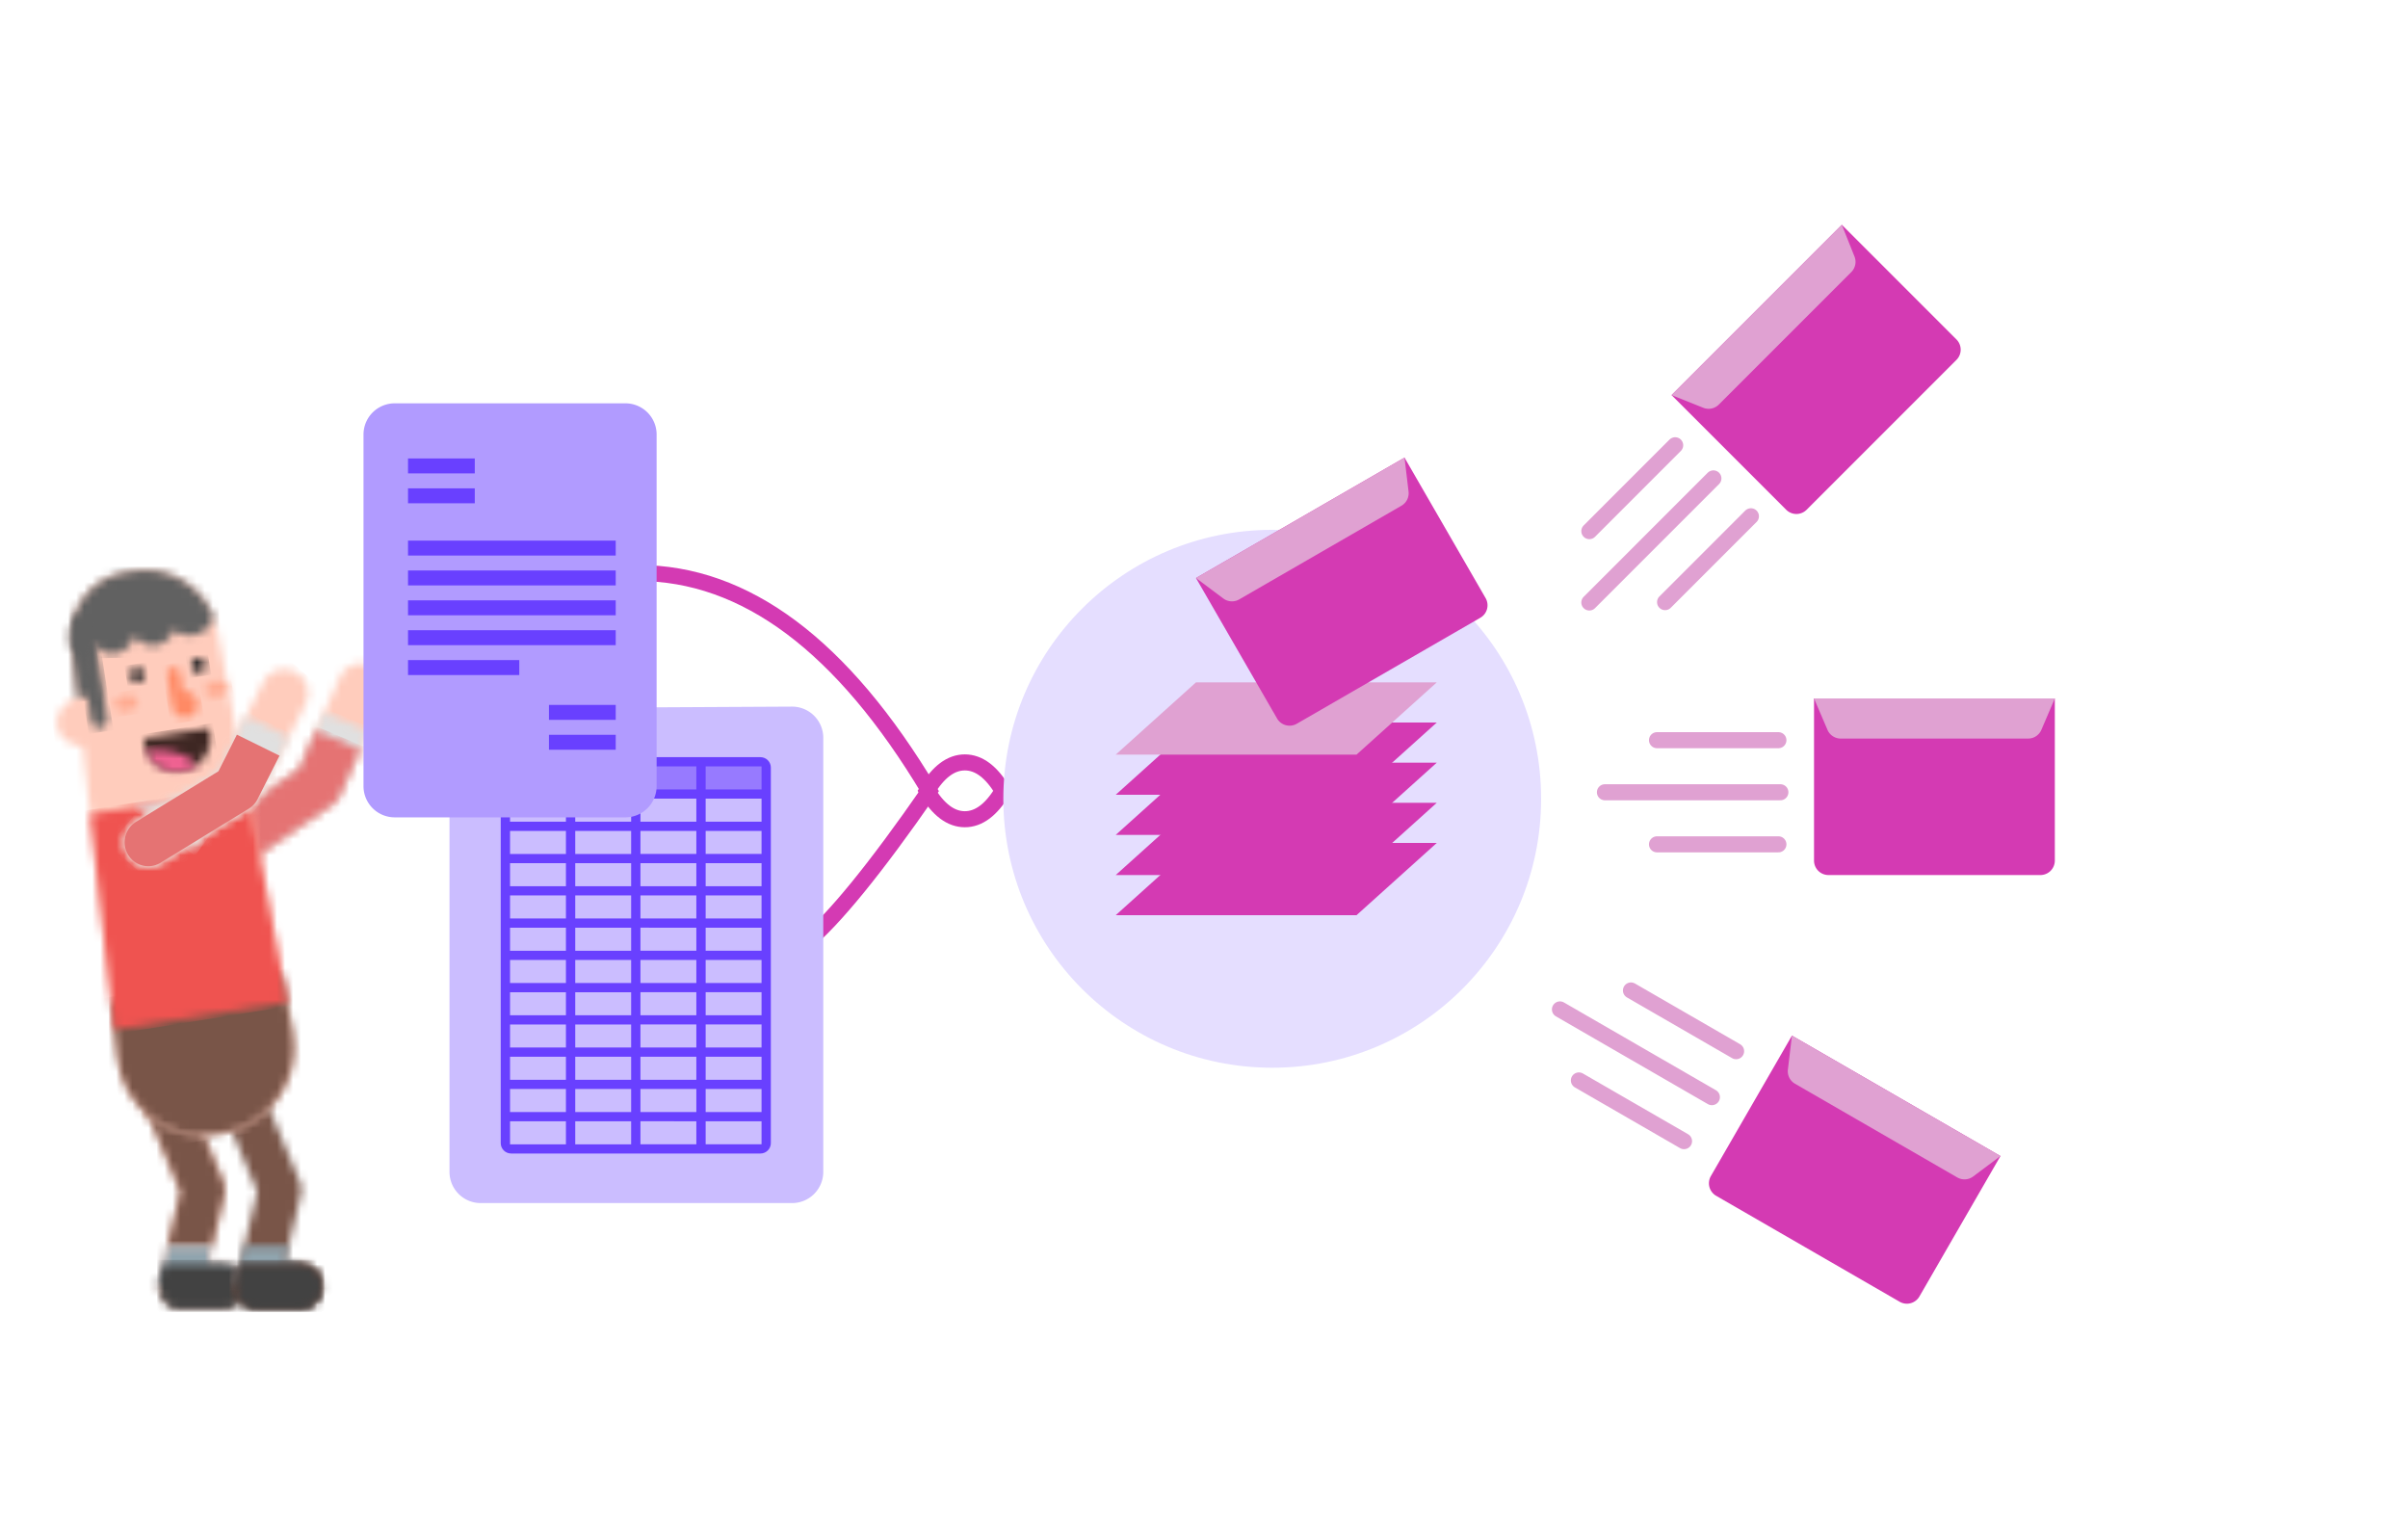 <svg width="300" height="190" viewBox="0 0 300 190" fill="none" xmlns="http://www.w3.org/2000/svg">
    <mask id="a" style="mask-type:alpha" maskUnits="userSpaceOnUse" x="26" y="82" width="22" height="27">
        <path d="M46.203 82.93c1.489.672 2.157 2.435 1.495 3.94l-5.343 12.122c-.223.507-.582.94-1.035 1.252l-10.622 7.31a2.923 2.923 0 0 1-2.215.464 2.941 2.941 0 0 1-1.885-1.251 3.004 3.004 0 0 1 .778-4.145l9.928-6.832 5.001-11.348a2.95 2.95 0 0 1 2.698-1.77c.402 0 .81.083 1.2.258z" fill="#fff"/>
    </mask>
    <g mask="url(#a)">
        <path fill-rule="evenodd" clip-rule="evenodd" d="m24.14 105.696 8.585 6.78 19.674-25.454-8.585-6.78-19.674 25.454z" fill="#FFCCBC"/>
    </g>
    <mask id="b" style="mask-type:alpha" maskUnits="userSpaceOnUse" x="26" y="88" width="20" height="21">
        <path d="m45.826 91.115-3.472 7.878c-.223.506-.581.94-1.035 1.252l-10.62 7.31a2.931 2.931 0 0 1-4.101-.787 3.004 3.004 0 0 1 .777-4.145l9.93-6.833 3.087-7.007 5.434 2.332z" fill="#fff"/>
    </mask>
    <g mask="url(#b)">
        <path fill-rule="evenodd" clip-rule="evenodd" d="m43.261 120.539 11.071-26.364-33.591-14.413-11.072 26.366 33.592 14.411z" fill="#E0E0E0"/>
    </g>
    <mask id="c" style="mask-type:alpha" maskUnits="userSpaceOnUse" x="26" y="91" width="19" height="18">
        <path d="m44.827 93.382-2.473 5.61c-.223.507-.581.94-1.035 1.253l-10.621 7.31a2.931 2.931 0 0 1-4.101-.787 3.004 3.004 0 0 1 .778-4.146l9.929-6.832 2.089-4.74 5.434 2.332z" fill="#fff"/>
    </mask>
    <g mask="url(#c)">
        <path fill-rule="evenodd" clip-rule="evenodd" d="m41.696 122.564 11.071-26.365-33.591-14.413-11.071 26.365 33.591 14.413z" fill="#E57373"/>
    </g>
    <mask id="d" style="mask-type:alpha" maskUnits="userSpaceOnUse" x="18" y="134" width="13" height="29">
        <path d="m23.351 136.558 4.438 10.615c.224.536.272 1.13.137 1.695l-2.062 8.6h2.014c1.482 0 2.683 1.214 2.683 2.712 0 1.498-1.201 2.712-2.683 2.712h-5.425c-1.737 0-3.017-1.644-2.608-3.35l2.656-11.083-4.093-9.79c-.577-1.38.062-2.971 1.427-3.554.33-.141.685-.214 1.044-.214 1.046 0 2.04.622 2.472 1.657z" fill="#fff"/>
    </mask>
    <g mask="url(#d)">
        <path fill-rule="evenodd" clip-rule="evenodd" d="M31.098 163.435H17.659v-29.077h13.439v29.077z" fill="#FFCCBC"/>
    </g>
    <mask id="e" style="mask-type:alpha" maskUnits="userSpaceOnUse" x="18" y="134" width="11" height="22">
        <path d="m23.351 136.558 4.438 10.615c.224.536.271 1.13.136 1.695l-1.515 6.32h-5.521l1.612-6.728-4.093-9.79c-.577-1.38.062-2.971 1.427-3.554.33-.142.684-.215 1.043-.215 1.046 0 2.04.622 2.473 1.657z" fill="#fff"/>
    </mask>
    <g mask="url(#e)">
        <path fill-rule="evenodd" clip-rule="evenodd" d="M31.42 155.731H11.349v-23.434h20.07l.001 23.434z" fill="#795548"/>
    </g>
    <mask id="f" style="mask-type:alpha" maskUnits="userSpaceOnUse" x="19" y="155" width="12" height="6">
        <path d="m26.411 155.189-.547 2.279h2.014c1.481 0 2.683 1.214 2.683 2.711H19.769c0-.21.025-.423.076-.638l1.044-4.352h5.522z" fill="#fff"/>
    </mask>
    <g mask="url(#f)">
        <path fill-rule="evenodd" clip-rule="evenodd" d="M32.171 160.722H16.608v-6.076h15.563v6.076z" fill="#90A4AE"/>
    </g>
    <mask id="g" style="mask-type:alpha" maskUnits="userSpaceOnUse" x="19" y="157" width="12" height="6">
        <path d="M25.86 157.467h2.018c1.482.001 2.683 1.215 2.683 2.714 0 1.499-1.201 2.711-2.683 2.711h-5.425c-1.737 0-3.017-1.644-2.608-3.35l.498-2.076h5.517v.001z" fill="#fff"/>
    </mask>
    <g mask="url(#g)">
        <path fill-rule="evenodd" clip-rule="evenodd" d="M33.244 166.689h-19.32v-9.765h19.32v9.765z" fill="#424242"/>
    </g>
    <mask id="h" style="mask-type:alpha" maskUnits="userSpaceOnUse" x="20" y="161" width="11" height="2">
        <path d="M25.859 161.373h4.428a2.68 2.68 0 0 1-2.41 1.52h-5.425a2.679 2.679 0 0 1-2.41-1.52h5.817z" fill="#fff"/>
    </mask>
    <g mask="url(#h)">
        <path fill-rule="evenodd" clip-rule="evenodd" d="M33.243 170.595h-19.32v-9.765h19.32v9.765z" fill="#424242"/>
    </g>
    <mask id="i" style="mask-type:alpha" maskUnits="userSpaceOnUse" x="27" y="134" width="14" height="29">
        <path d="m32.903 136.558 4.438 10.615a2.74 2.74 0 0 1 .136 1.695l-2.06 8.6h2.012c1.482 0 2.683 1.214 2.683 2.712 0 1.498-1.2 2.712-2.683 2.712h-5.424c-1.737 0-3.017-1.644-2.608-3.35l2.656-11.083-4.093-9.79c-.577-1.38.062-2.971 1.427-3.554.33-.141.685-.214 1.044-.214 1.046 0 2.04.622 2.472 1.657z" fill="#fff"/>
    </mask>
    <g mask="url(#i)">
        <path fill-rule="evenodd" clip-rule="evenodd" d="M40.65 163.435H27.211v-29.077H40.65v29.077z" fill="#795548"/>
    </g>
    <mask id="j" style="mask-type:alpha" maskUnits="userSpaceOnUse" x="29" y="155" width="9" height="6">
        <path d="m35.963 155.189-.546 2.279h1.691v2.711h-7.787c0-.21.025-.423.077-.638l1.042-4.352h5.523z" fill="#fff"/>
    </mask>
    <g mask="url(#j)">
        <path fill-rule="evenodd" clip-rule="evenodd" d="M37.645 160.722H22.082v-6.076h15.563v6.076z" fill="#90A4AE"/>
    </g>
    <mask id="k" style="mask-type:alpha" maskUnits="userSpaceOnUse" x="29" y="157" width="12" height="6">
        <path d="M35.841 157.551h2.255a2.707 2.707 0 0 1 2.017 2.629c0 1.498-1.201 2.713-2.683 2.713h-5.425c-1.737 0-3.017-1.644-2.608-3.351l.478-1.992h5.966v.001z" fill="#fff"/>
    </mask>
    <g mask="url(#k)">
        <path fill-rule="evenodd" clip-rule="evenodd" d="M43.225 167.664H23.906V157.01h19.32v10.654z" fill="#5D4037"/>
    </g>
    <mask id="l" style="mask-type:alpha" maskUnits="userSpaceOnUse" x="29" y="157" width="12" height="6">
        <path d="m35.422 157.443-.006.025h2.014c1.482 0 2.683 1.214 2.683 2.712 0 1.498-1.201 2.712-2.683 2.712h-5.425c-1.737 0-3.017-1.644-2.608-3.35l.503-2.1h5.522v.001z" fill="#fff"/>
    </mask>
    <g mask="url(#l)">
        <path fill-rule="evenodd" clip-rule="evenodd" d="M43.225 167.556H23.906v-10.654h19.32v10.654z" fill="#424242"/>
    </g>
    <mask id="m" style="mask-type:alpha" maskUnits="userSpaceOnUse" x="29" y="161" width="11" height="2">
        <path d="M35.84 161.373h4a2.683 2.683 0 0 1-2.41 1.52h-5.425a2.679 2.679 0 0 1-2.41-1.52h6.246z" fill="#fff"/>
    </mask>
    <g mask="url(#m)">
        <path fill-rule="evenodd" clip-rule="evenodd" d="M43.226 171.486h-19.32V160.83h19.32v10.656z" fill="#424242"/>
    </g>
    <mask id="n" style="mask-type:alpha" maskUnits="userSpaceOnUse" x="7" y="86" width="7" height="7">
        <path d="M13.783 89.361c.26 1.664-1.023 3.251-2.867 3.546-1.845.296-3.55-.813-3.812-2.476-.26-1.664 1.024-3.251 2.868-3.546.2-.033.4-.048.595-.048 1.603 0 2.983 1.042 3.216 2.524z" fill="#fff"/>
    </mask>
    <g mask="url(#n)">
        <path fill-rule="evenodd" clip-rule="evenodd" d="m13.757 85.729-7.739 1.24 1.112 7.093 7.74-1.239-1.113-7.094z" fill="#FFCCBC"/>
    </g>
    <mask id="o" style="mask-type:alpha" maskUnits="userSpaceOnUse" x="8" y="71" width="29" height="71">
        <path d="M18.067 71.036c4.342 0 8.208 3.117 9.043 7.586l8.764 46.897.383 2.053.166.889c.02.104.037.209.054.314.927 5.918-3.067 11.475-8.922 12.413l-.55.088c-.167.026-.334.05-.501.068-5.892.657-11.196-3.638-11.846-9.593l-.077-.708-.238-2.077-5.46-48.689c-.006-.047-.01-.095-.015-.142-.425-4.482 2.827-8.463 7.261-8.891a9.16 9.16 0 0 1 1.937-.208h.001z" fill="#fff"/>
    </mask>
    <g mask="url(#o)">
        <path fill-rule="evenodd" clip-rule="evenodd" d="M27.629 68.838 4.817 72.49l11.14 71.104 22.813-3.652-11.141-71.104z" fill="#FFCCBC"/>
    </g>
    <mask id="p" style="mask-type:alpha" maskUnits="userSpaceOnUse" x="8" y="71" width="19" height="11">
        <path d="M18.067 71.036c3.747 0 7.14 2.321 8.536 5.83a3.108 3.108 0 0 1-2.93 2.282 3.08 3.08 0 0 1-2.055-.74c-.39 1.443-1.864 2.292-3.29 1.897a2.68 2.68 0 0 1-1.537-1.131l-.354.7a2.779 2.779 0 0 1-4.909.12 2.777 2.777 0 0 1-2.555 1.09l-.09-.807c-.006-.047-.01-.095-.015-.142-.424-4.482 2.827-8.463 7.26-8.891a9.158 9.158 0 0 1 1.938-.208h.002-.001z" fill="#fff"/>
    </mask>
    <g mask="url(#p)">
        <path fill-rule="evenodd" clip-rule="evenodd" d="m27.151 69.899-21.326.377.204 11.819 21.325-.376-.203-11.82z" fill="#616161"/>
    </g>
    <mask id="q" style="mask-type:alpha" maskUnits="userSpaceOnUse" x="13" y="121" width="24" height="21">
        <path d="m35.873 125.519.385 2.053.165.889c.02.104.037.209.054.314.927 5.918-3.067 11.475-8.922 12.413l-.55.088c-.167.026-.334.05-.501.068-5.892.657-11.196-3.638-11.846-9.593l-.077-.708-.238-2.077-.478-4.26 21.222-3.398.786 4.21v.001z" fill="#fff"/>
    </mask>
    <g mask="url(#q)">
        <path fill-rule="evenodd" clip-rule="evenodd" d="m39.88 119.992-40.813 6.533 3.408 21.752 40.814-6.534-3.41-21.751z" fill="#795548"/>
    </g>
    <mask id="r" style="mask-type:alpha" maskUnits="userSpaceOnUse" x="11" y="98" width="25" height="31">
        <path d="m35.744 124.828-21.48 3.439-3.013-26.868 19.53-3.127 4.963 26.556z" fill="#fff"/>
    </mask>
    <g mask="url(#r)">
        <path fill-rule="evenodd" clip-rule="evenodd" d="m37.844 96.592-40.815 6.533 4.349 27.753 40.813-6.534-4.347-27.752z" fill="#EF5350"/>
    </g>
    <mask id="s" style="mask-type:alpha" maskUnits="userSpaceOnUse" x="16" y="98" width="14" height="8">
        <path d="m24.182 105.854-7.295-5.358 12.595-2.016-5.3 7.374z" fill="#fff"/>
    </mask>
    <g mask="url(#s)">
        <path fill-rule="evenodd" clip-rule="evenodd" d="M20.406 81.759 10.06 96.152l14.24 10.46 10.347-14.395-14.24-10.458z" fill="#E0E0E0"/>
    </g>
    <mask id="t" style="mask-type:alpha" maskUnits="userSpaceOnUse" x="9" y="78" width="5" height="13">
        <path d="m11.753 79.185 1.612 10.287a1.03 1.03 0 0 1-.848 1.18 1.021 1.021 0 0 1-1.166-.858L9.739 79.508a1.03 1.03 0 0 1 1.008-1.193c.493 0 .926.362 1.006.87z" fill="#fff"/>
    </mask>
    <g mask="url(#t)">
        <path fill-rule="evenodd" clip-rule="evenodd" d="m12.04 77.546-3.075.493 2.1 13.394 3.073-.492-2.098-13.395z" fill="#616161"/>
    </g>
    <mask id="u" style="mask-type:alpha" maskUnits="userSpaceOnUse" x="8" y="76" width="5" height="11">
        <path d="m12.356 86.502-2.727.437-.747-6.662-.015-.143a8.21 8.21 0 0 1 .374-3.348l1.553-.25 1.562 9.967v-.001z" fill="#fff"/>
    </mask>
    <g mask="url(#u)">
        <path fill-rule="evenodd" clip-rule="evenodd" d="m11.24 75.916-4.664.747L8.306 87.7l4.664-.747-1.73-11.037z" fill="#616161"/>
    </g>
    <mask id="v" style="mask-type:alpha" maskUnits="userSpaceOnUse" x="17" y="90" width="10" height="7">
        <path d="M26.152 91.327c.351 2.24-1.181 4.35-3.425 4.72l-.038.005a4.11 4.11 0 0 1-4.695-3.393l-.106-.672 8.164-1.307.1.647z" fill="#fff"/>
    </mask>
    <g mask="url(#v)">
        <path fill-rule="evenodd" clip-rule="evenodd" d="m18.18 97.323 9.224-1.477-.907-5.786-9.223 1.476.907 5.787z" fill="#3E2723"/>
    </g>
    <mask id="w" style="mask-type:alpha" maskUnits="userSpaceOnUse" x="18" y="93" width="7" height="4">
        <path d="M24.217 94.927c.11.114.216.23.32.35a4.138 4.138 0 0 1-1.81.77l-.038.006a4.114 4.114 0 0 1-4.477-2.582c.095-.016.19-.03.286-.043.298-.025.597-.038.896-.038 1.998 0 3.75.574 4.823 1.537z" fill="#fff"/>
    </mask>
    <g mask="url(#w)">
        <path fill-rule="evenodd" clip-rule="evenodd" d="m25.116 91.815-10.214 1.636.97 6.192 10.216-1.636-.972-6.192z" fill="#F06292"/>
    </g>
    <mask id="x" style="mask-type:alpha" maskUnits="userSpaceOnUse" x="20" y="83" width="5" height="7">
        <path d="m22.434 83.846.36 2.298a1.612 1.612 0 0 1 1.78 1.35l.006.032.007.047a1.563 1.563 0 0 1-1.917 1.763 1.611 1.611 0 0 1-1.212-1.325l-.613-3.91a.813.813 0 0 1 .795-.942.808.808 0 0 1 .794.686v.001z" fill="#fff"/>
    </mask>
    <g mask="url(#x)">
        <path fill-rule="evenodd" clip-rule="evenodd" d="m24.284 82.176-4.18.67 1.159 7.393 4.18-.67-1.159-7.393z" fill="#FF8A65"/>
    </g>
    <mask id="y" style="mask-type:alpha" maskUnits="userSpaceOnUse" x="23" y="82" width="3" height="2">
        <path d="M25.567 82.74a.867.867 0 0 1-.714.992.86.86 0 0 1-.982-.721.867.867 0 0 1 .85-1.004.86.86 0 0 1 .846.733z" fill="#fff"/>
    </mask>
    <g mask="url(#y)">
        <path fill-rule="evenodd" clip-rule="evenodd" d="m25.88 81.261-2.758.442.437 2.786 2.756-.441-.436-2.787z" fill="#1D1E20"/>
    </g>
    <mask id="z" style="mask-type:alpha" maskUnits="userSpaceOnUse" x="16" y="83" width="2" height="2">
        <path d="M17.935 83.962a.867.867 0 0 1-.714.993.86.86 0 0 1-.982-.721.868.868 0 0 1 .849-1.004.862.862 0 0 1 .847.732z" fill="#fff"/>
    </mask>
    <g mask="url(#z)">
        <path fill-rule="evenodd" clip-rule="evenodd" d="m18.247 82.485-2.756.44.436 2.786 2.756-.44-.436-2.786z" fill="#1D1E20"/>
    </g>
    <mask id="A" style="mask-type:alpha" maskUnits="userSpaceOnUse" x="14" y="86" width="4" height="3">
        <path d="m17.165 87.372.001.016c.077.53-.495 1.06-1.281 1.186-.79.126-1.499-.203-1.582-.736-.082-.527.481-1.057 1.259-1.19l.044-.007a2.13 2.13 0 0 1 .314-.023c.642 0 1.168.303 1.245.754z" fill="#fff"/>
    </mask>
    <g mask="url(#A)">
        <path fill-rule="evenodd" clip-rule="evenodd" d="m17.461 85.795-3.922.628.47 3 3.922-.628-.47-3z" fill="#FFAB91"/>
    </g>
    <mask id="B" style="mask-type:alpha" maskUnits="userSpaceOnUse" x="25" y="84" width="4" height="3">
        <path d="m28.402 85.572.003.017c.076.53-.496 1.06-1.282 1.186-.79.126-1.499-.203-1.582-.736-.083-.529.482-1.06 1.264-1.19l.031-.007c.106-.016.213-.024.321-.024.642.001 1.169.304 1.245.754z" fill="#fff"/>
    </mask>
    <g mask="url(#B)">
        <path fill-rule="evenodd" clip-rule="evenodd" d="m28.698 83.996-3.922.628.47 3 3.922-.628-.47-3z" fill="#FFAB91"/>
    </g>
    <mask id="C" style="mask-type:alpha" maskUnits="userSpaceOnUse" x="15" y="83" width="24" height="25">
        <path d="M36.768 83.699c1.452.749 2.03 2.545 1.289 4.014l-5.963 11.823c-.25.494-.63.908-1.099 1.195l-10.985 6.738a2.93 2.93 0 0 1-3.282-.146 3 3 0 0 1 .218-4.955l10.27-6.298 5.582-11.068a2.949 2.949 0 0 1 2.632-1.629c.45 0 .908.105 1.338.326z" fill="#fff"/>
    </mask>
    <g mask="url(#C)">
        <path fill-rule="evenodd" clip-rule="evenodd" d="m13.557 105.267 8.222 7.225 20.965-24.379-8.223-7.225-20.964 24.379z" fill="#FFCCBC"/>
    </g>
    <mask id="D" style="mask-type:alpha" maskUnits="userSpaceOnUse" x="15" y="89" width="21" height="19">
        <path d="m35.97 91.852-3.876 7.684c-.249.494-.63.908-1.098 1.196L20.01 107.47a2.925 2.925 0 0 1-2.237.346 2.937 2.937 0 0 1-1.817-1.349 3.003 3.003 0 0 1 .992-4.098l10.268-6.299 3.447-6.834 5.307 2.616z" fill="#fff"/>
    </mask>
    <g mask="url(#D)">
        <path fill-rule="evenodd" clip-rule="evenodd" d="m31.884 121.102 12.42-25.745-32.798-16.17-12.421 25.745 32.799 16.17z" fill="#E0E0E0"/>
    </g>
    <path d="m34.821 94.129-2.727 5.407c-.25.494-.63.908-1.099 1.196L20.01 107.47a2.93 2.93 0 0 1-3.281-.146 3.003 3.003 0 0 1 .218-4.956l10.269-6.298 2.298-4.557 5.307 2.616z" fill="#E57373"/>
    <path d="m99.479 118.112.764-.553c3.627-2.989 8.807-9.34 15.54-19.051-10.826-18.086-22.916-27.129-36.27-27.129" stroke="#D43AB3" stroke-width="2"/>
    <path clip-rule="evenodd" d="M120.205 102.046c1.737 0 3.31-1.18 4.718-3.538-1.408-2.36-2.98-3.539-4.718-3.539-1.737 0-3.31 1.18-4.718 3.539 1.408 2.359 2.981 3.538 4.718 3.538z" stroke="#D43AB3" stroke-width="2"/>
    <path d="M158.5 133c18.502 0 33.5-14.998 33.5-33.5 0-18.501-14.998-33.5-33.5-33.5-18.502 0-33.5 14.999-33.5 33.5 0 18.502 14.998 33.5 33.5 33.5z" fill="#E5DEFF"/>
    <path fill-rule="evenodd" clip-rule="evenodd" d="M149 105h30l-10 9h-30l10-9z" fill="#D43AB3"/>
    <path fill-rule="evenodd" clip-rule="evenodd" d="M149 100h30l-10 9h-30l10-9z" fill="#D43AB3"/>
    <path fill-rule="evenodd" clip-rule="evenodd" d="M149 95h30l-10 9h-30l10-9z" fill="#D43AB3"/>
    <path fill-rule="evenodd" clip-rule="evenodd" d="M149 90h30l-10 9h-30l10-9z" fill="#D43AB3"/>
    <path fill-rule="evenodd" clip-rule="evenodd" d="M149 85h30l-10 9h-30l10-9z" fill="#E0A1D2"/>
    <path d="M221.562 92.2h-15.126m15.126 12.974h-15.126m15.372-6.487h-21.86m8.754-43.224L198.007 66.16m20.131-1.85-10.695 10.694m6.02-15.413-15.456 15.457m18.285 55.892-13.1-7.563m6.613 18.769-13.1-7.563m16.571 2.083-18.93-10.93" stroke="#E0A1D2" stroke-width="2" stroke-linecap="round"/>
    <path fill-rule="evenodd" clip-rule="evenodd" d="m223.249 129 25.98 15-10.1 17.494a1.8 1.8 0 0 1-2.458.659l-22.864-13.2a1.802 1.802 0 0 1-.658-2.46l10.1-17.493z" fill="#D43AB3"/>
    <path fill-rule="evenodd" clip-rule="evenodd" d="m223.632 134.995 20.214 11.67a1.8 1.8 0 0 0 1.978-.117l3.405-2.548-25.98-15-.504 4.223a1.795 1.795 0 0 0 .887 1.772z" fill="#E0A1D2"/>
    <path fill-rule="evenodd" clip-rule="evenodd" d="M226 87h30v20.2c0 .477-.19.935-.527 1.273a1.804 1.804 0 0 1-1.273.527h-26.4c-.477 0-.935-.19-1.273-.527A1.804 1.804 0 0 1 226 107.2V87z" fill="#D43AB3"/>
    <path fill-rule="evenodd" clip-rule="evenodd" d="M229.33 92h23.34a1.8 1.8 0 0 0 1.655-1.09L256 87h-30l1.675 3.91A1.802 1.802 0 0 0 229.33 92z" fill="#E0A1D2"/>
    <path fill-rule="evenodd" clip-rule="evenodd" d="m149 72 25.98-15 10.1 17.494a1.796 1.796 0 0 1-.658 2.459l-22.863 13.2a1.802 1.802 0 0 1-2.459-.66L149 72z" fill="#D43AB3"/>
    <path fill-rule="evenodd" clip-rule="evenodd" d="m154.384 74.665 20.213-11.67a1.795 1.795 0 0 0 .887-1.772L174.981 57 149 72l3.405 2.548a1.799 1.799 0 0 0 1.979.117z" fill="#E0A1D2"/>
    <path fill-rule="evenodd" clip-rule="evenodd" d="M208.249 49.213 229.462 28l14.283 14.284a1.802 1.802 0 0 1 0 2.545l-18.667 18.668a1.803 1.803 0 0 1-2.546 0L208.25 49.213h-.001z" fill="#D43AB3"/>
    <path fill-rule="evenodd" clip-rule="evenodd" d="m214.139 50.394 16.504-16.504a1.801 1.801 0 0 0 .398-1.941L229.461 28 208.25 49.213l3.948 1.58a1.8 1.8 0 0 0 1.942-.399h-.001z" fill="#E0A1D2"/>
    <path fill-rule="evenodd" clip-rule="evenodd" d="M102.567 91.908v54.064a3.888 3.888 0 0 1-3.888 3.888H59.888A3.889 3.889 0 0 1 56 145.972V92.11a3.888 3.888 0 0 1 3.868-3.888l38.79-.203a3.891 3.891 0 0 1 3.612 2.395c.197.473.298.98.298 1.493l-.001.001z" fill="#CBBDFF"/>
    <path fill-rule="evenodd" clip-rule="evenodd" d="M62.963 94.889h32.494v4.019H62.963v-4.019z" fill="#977AFF"/>
    <path fill-rule="evenodd" clip-rule="evenodd" d="M63.68 94.315h31.06c.716 0 1.296.58 1.296 1.296v46.778c0 .716-.58 1.296-1.296 1.296H63.68c-.717 0-1.297-.58-1.297-1.296V95.611c0-.716.58-1.296 1.296-1.296zm24.234 1.148v2.87h6.963v-2.87h-6.963zm0 8.037v2.87h6.963v-2.87h-6.963zm0 8.037v2.87h6.963v-2.87h-6.963zm0 8.037v2.87h6.963v-2.87h-6.963zm0 8.037v2.87h6.963v-2.87h-6.963zm0 8.037v2.87h6.963v-2.87h-6.963zm0-36.167v2.87h6.963v-2.87h-6.963zm0 8.038v2.87h6.963v-2.87h-6.963zm0 8.037v2.87h6.963v-2.87h-6.963zm0 8.037v2.87h6.963v-2.87h-6.963zm0 8.037v2.87h6.963v-2.87h-6.963zm0 8.037v2.87h6.963v-2.87h-6.963zm-24.37-44.204v2.87h6.962v-2.87h-6.963.001zm0 8.037v2.87h6.962v-2.87h-6.963.001zm0 8.037v2.87h6.962v-2.87h-6.963.001zm0 8.037v2.87h6.962v-2.87h-6.963.001zm0 8.037v2.87h6.962v-2.87h-6.963.001zm0 8.037v2.87h6.962v-2.87h-6.963.001zm0-36.167v2.87h6.962v-2.87h-6.963.001zm0 8.038v2.87h6.962v-2.87h-6.963.001zm0 8.037v2.87h6.962v-2.87h-6.963.001zm0 8.037v2.87h6.962v-2.87h-6.963.001zm0 8.037v2.87h6.962v-2.87h-6.963.001zm0 8.037v2.87h6.962v-2.87h-6.963.001zM79.79 95.463v2.87h6.963v-2.87H79.79zm0 8.037v2.87h6.963v-2.87H79.79zm0 8.037v2.87h6.963v-2.87H79.79zm0 8.037v2.87h6.963v-2.87H79.79zm0 8.037v2.87h6.963v-2.87H79.79zm0 8.037v2.87h6.963v-2.87H79.79zm0-36.167v2.87h6.963v-2.87H79.79zm0 8.038v2.87h6.963v-2.87H79.79zm0 8.037v2.87h6.963v-2.87H79.79zm0 8.037v2.87h6.963v-2.87H79.79zm0 8.037v2.87h6.963v-2.87H79.79zm0 8.037v2.87h6.963v-2.87H79.79zm-8.123-44.204v2.87h6.963v-2.87h-6.963zm0 8.037v2.87h6.963v-2.87h-6.963zm0 8.037v2.87h6.963v-2.87h-6.963zm0 8.037v2.87h6.963v-2.87h-6.963zm0 8.037v2.87h6.963v-2.87h-6.963zm0 8.037v2.87h6.963v-2.87h-6.963zm0-36.167v2.87h6.963v-2.87h-6.963zm0 8.038v2.87h6.963v-2.87h-6.963zm0 8.037v2.87h6.963v-2.87h-6.963zm0 8.037v2.87h6.963v-2.87h-6.963zm0 8.037v2.87h6.963v-2.87h-6.963zm0 8.037v2.87h6.963v-2.87h-6.963z" fill="#6940FF"/>
    <path d="M77.917 50.24H49.175a3.888 3.888 0 0 0-3.888 3.888v43.797a3.888 3.888 0 0 0 3.888 3.888h28.742a3.888 3.888 0 0 0 3.888-3.888V54.128a3.888 3.888 0 0 0-3.888-3.888z" fill="#B19BFF"/>
    <path fill-rule="evenodd" clip-rule="evenodd" d="M50.832 57.107h8.318v1.86h-8.318v-1.86zm17.56 30.7h8.318v1.862h-8.318v-1.861zM50.832 60.83h8.318v1.86h-8.318v-1.86zm17.56 30.7h8.318v1.86h-8.318v-1.86zM50.832 67.34H76.71v1.86H50.832v-1.86zm0 3.72H76.71v1.862H50.832v-1.861zm0 3.722H76.71v1.86H50.832v-1.86zm0 3.722H76.71v1.86H50.832v-1.86zm0 3.72h13.863v1.862H50.832v-1.861z" fill="#6940FF"/>
</svg>
